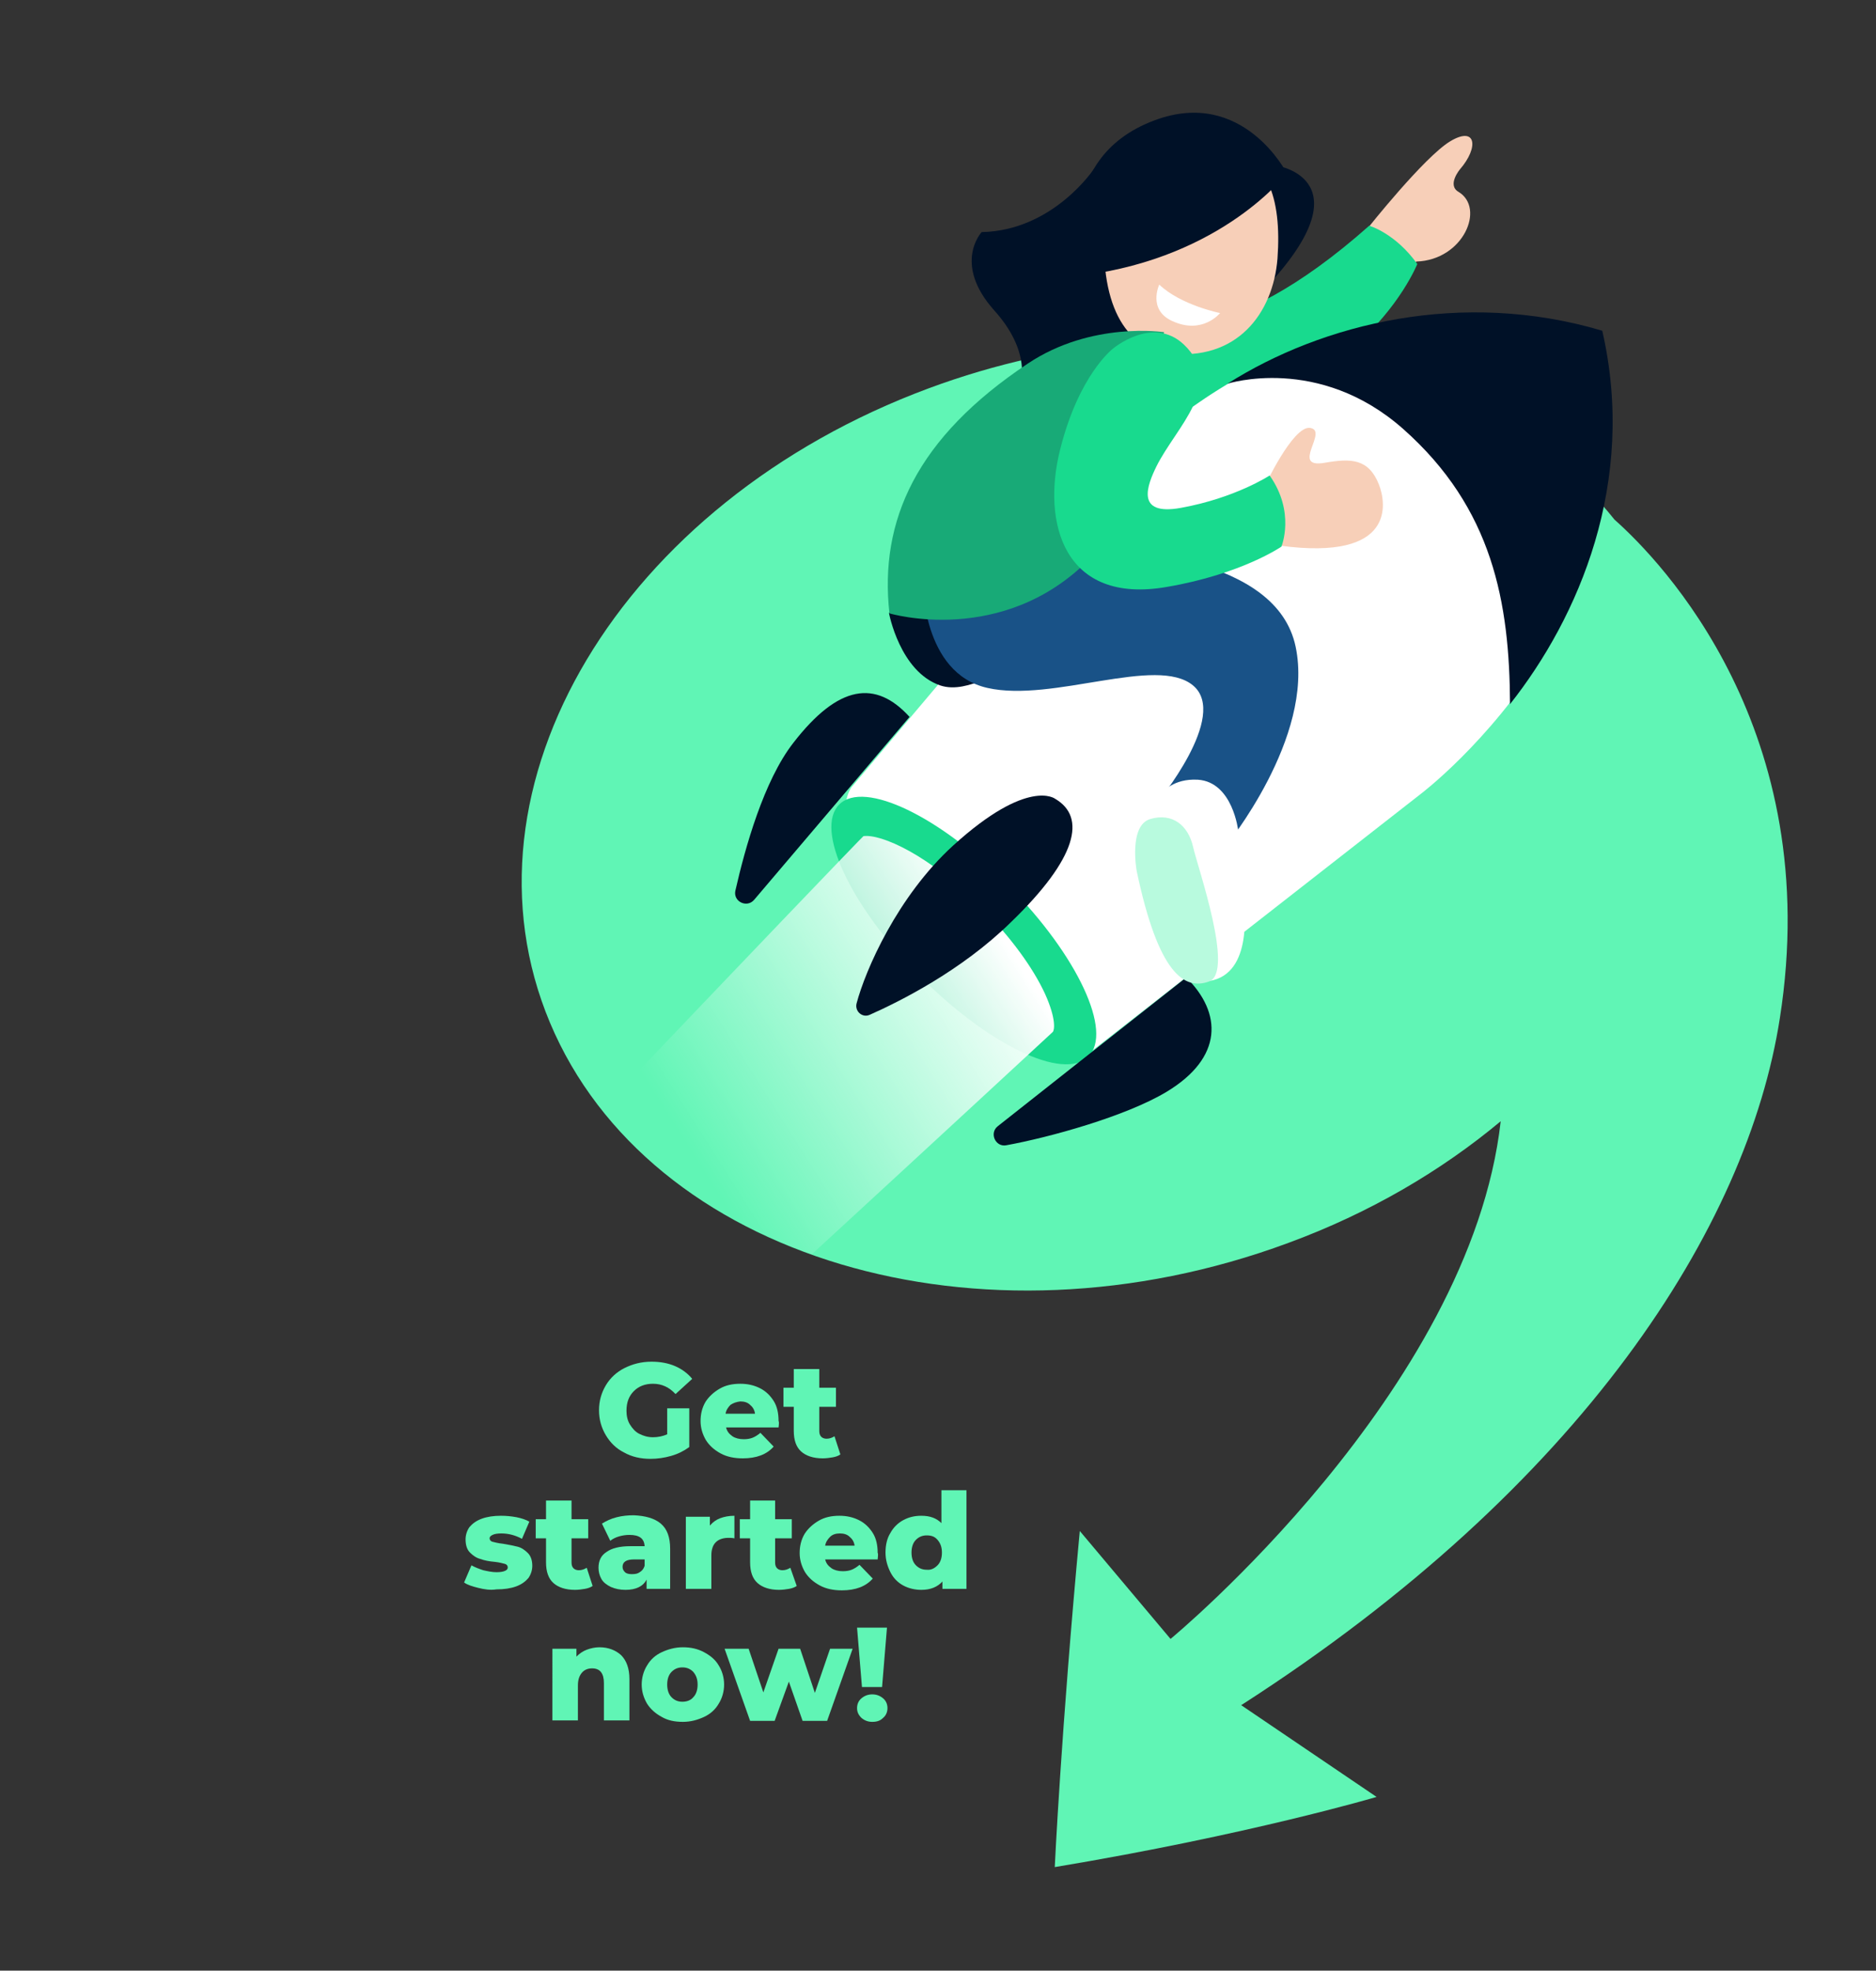 <?xml version="1.0" encoding="utf-8"?>
<!-- Generator: Adobe Illustrator 25.0.1, SVG Export Plug-In . SVG Version: 6.00 Build 0)  -->
<svg version="1.1" id="Layer_1" xmlns="http://www.w3.org/2000/svg" xmlns:xlink="http://www.w3.org/1999/xlink" x="0px" y="0px"
	 viewBox="0 0 382.4 401.6" style="enable-background:new 0 0 382.4 401.6;" xml:space="preserve">
<rect x="0" y="0" width="382.4" height="401.6" fill="#333333" stroke="none"/>
<style type="text/css">
	.st0{fill:#60F5B5;}
	.st1{fill:#F7CFB8;}
	.st2{fill:#18DA8E;}
	.st3{fill:#FFFFFF;}
	.st4{fill:#001127;}
	.st5{fill:url(#SVGID_1_);}
	.st6{fill:#195287;}
	.st7{fill:#18AA77;}
	.st8{fill:#B8FADE;}
</style>
<g>
	<path class="st0" d="M329.1,105.9C301.4,71.2,243.7,59,189.4,79.1c-62.9,23.3-97.5,81.2-77.3,129.3s87.6,68.2,150.5,44.9
		c16.6-6.1,31.2-14.7,43.3-24.8c-6.2,55.1-67.3,105.5-67.3,105.5l-18.5-22c-3.8,40.7-5.1,68.5-5.1,68.5
		c39.6-6.6,65.6-14.3,65.6-14.3L253,347.5c69.6-44.7,103.2-97.5,109.8-140C372,148.9,338.7,114.4,329.1,105.9z"/>
	<g>
		<path class="st1" d="M278.8,46.5c0,0,11.5-14.5,16.8-17.7s5.9,1.2,2,5.7c0,0-2.7,3.2-0.3,4.6c5.5,3.3,1,13.9-8.6,14.2
			C288.8,53.3,276.8,67.1,278.8,46.5z"/>
		<path class="st2" d="M234.6,65.9c0,0,15,6.3,44.5-19.9c0,0,5.3,1.5,9.8,7.8c0,0-14,35-62.2,30.4L234.6,65.9z"/>
		<g>
			<path class="st3" d="M312,122c-2.1-7.6-4.9-14.9-8.6-21.9c-1.8-3.4-3.9-6.6-6.2-9.7c-2.1-2.8-4.3-5.4-6.9-7.6
				c-9.1-7.4-21-8.4-32.3-8.8c-18.3,9.1-29,20.8-29,20.8l-55.4,65.6c0,0-8,9.5,15.3,35.2c23.2,25.7,33.5,18.7,33.5,18.7l67.2-52.5
				c0,0,13.8-10.4,25.1-28.5C313.9,129.5,313,125.7,312,122z"/>
			<path class="st4" d="M326.6,67.4c-28.6-8.5-57-1.5-76.4,10.8c0,0,18.6-6,35.8,9.2c18.3,16.2,21.7,35.4,21.8,56.1
				C321.8,125.8,333.7,98.3,326.6,67.4z"/>
		</g>
		
			<ellipse transform="matrix(0.712 -0.703 0.703 0.712 -76.593 192.639)" class="st2" cx="196.3" cy="189.6" rx="12.9" ry="36.1"/>
		
			<linearGradient id="SVGID_1_" gradientUnits="userSpaceOnUse" x1="205.166" y1="211.225" x2="137.848" y2="168.523" gradientTransform="matrix(1 0 0 -1 0 402.394)">
			<stop  offset="8.478876e-03" style="stop-color:#FFFFFF"/>
			<stop  offset="0.973" style="stop-color:#FCFFFE;stop-opacity:0"/>
		</linearGradient>
		<path class="st5" d="M213,202.5c-2.5-5.4-7-11.5-12.7-17.3c-10.9-11.1-20.8-15.3-24.3-14.8c-0.1,0-26,27-53.3,55.7
			c10.5,13.3,25.4,23.3,42.8,29.5c26.2-24.1,49.1-45.3,49.1-45.3C214.9,210,215.4,207.8,213,202.5z"/>
		<path class="st4" d="M181.2,124.9c0,0,2.2,12,10.5,14.8c5.8,1.9,12.5-4,18.4-3.8l-13-17.6L181.2,124.9z"/>
		<path class="st4" d="M215.1,162.8c0,0-5.5-4.4-20.8,9.5c-11.4,10.4-17.9,25.4-19.7,32.2c-0.4,1.6,1.2,3,2.7,2.3
			c6.1-2.7,18.7-9,28.7-18.8C219.7,174.8,221.4,166.5,215.1,162.8z"/>
		<path class="st4" d="M241.8,199.2l-38.4,30.3c-1.8,1.4-0.5,4.3,1.7,3.9c8.8-1.6,24.4-5.9,32.7-10.9
			C249.4,215.5,249.1,206.4,241.8,199.2z"/>
		<path class="st4" d="M223,34.4c0,0-8.3,12.6-22.9,12.9c0,0-6,6.4,2.6,16c7.1,7.9,6.3,14.8,4,18.2l23.7-6.8l-1.8-32.1L223,34.4z"/>
		<path class="st4" d="M260.4,33.8c0,0,18.8,2.9-3.3,25.8l-2.9-23.2L260.4,33.8z"/>
		<path class="st4" d="M185.4,146.1l-31.7,37.3c-1.5,1.7-4.3,0.3-3.8-1.9c2-8.8,5.8-22.4,11.8-30.1
			C170.9,139.5,178.5,138.5,185.4,146.1z"/>
		<path class="st1" d="M260.4,52.7c-0.9,11.2-8.3,21-22.3,19.3c-8.5-1-14.4-9.8-12.8-27.7c1-11.2,13.6-17.1,23.3-14.8
			S261.3,40.1,260.4,52.7z"/>
		<path class="st3" d="M248.7,63.8c0,0-8-1.6-12.4-5.8c0,0-2.4,5.1,2.6,7.4C245.1,68.3,248.7,63.8,248.7,63.8z"/>
		<path class="st6" d="M188.1,118.5c0,0-0.2,18.7,13.2,21.7c13.3,3,34.5-6.7,41.9-0.5s-7.4,24-7.4,24s3.7,7,14,8.8
			c0,0,18.2-22.2,14.3-40.7s-34.1-19.6-49-22.2L188.1,118.5z"/>
		<path class="st7" d="M237.3,67.7c0,0-14.8-2.3-27.8,6.4c-22.7,15.1-30.3,32-28.2,50.9c0,0,23.1,6.9,40.8-11.1L232.2,81L237.3,67.7
			z"/>
		<path class="st1" d="M257.7,99.3c0,0,5.8-12.5,9.3-12.1c4,0.5-4.2,8.4,3.1,7.1c5.2-0.9,8.9-0.9,11,4.5c1.4,3.6,3.6,15.6-20.2,12.4
			C261,111.1,256,108.9,257.7,99.3z"/>
		<path class="st2" d="M226.8,71.1c0,0-6.9,5.3-10.7,20.5c-3.8,15,0.8,31.7,21.8,28c15.2-2.6,23.3-8.2,23.3-8.2s2.9-7-2.4-14.5
			c0,0-7,4.6-18.1,6.6c-9.4,1.7-6.8-4.7-5-8.4c4-8.1,14.2-16.7,5.6-24.9C234.9,64.2,226.8,71.1,226.8,71.1z"/>
		<path class="st3" d="M232,169.1c0,0,2.3-4.3,5-7.6c0,0,2.1-2.9,7.2-2.6c7.1,0.5,8.2,10.4,8.2,10.4s1,12.9,1.1,14.2
			s2,14.9-6.9,16.4L232,169.1z"/>
		<path class="st8" d="M231.7,177.5c0,0-1.7-9.3,2.8-10.6s7.7,1.3,8.7,5.7s8.4,25.4,3.3,27.4C241.4,201.9,236.1,198.4,231.7,177.5z"
			/>
		<path class="st4" d="M262.3,35.3c0,0-12.9,17.1-41.5,20.8c0,0-7-23.6,14.6-31.6C253.4,17.8,262.3,35.3,262.3,35.3z"/>
	</g>
	<g>
		<path class="st0" d="M135.8,287h4.7v7.9c-1.1,0.8-2.3,1.4-3.7,1.8c-1.4,0.4-2.8,0.6-4.2,0.6c-2,0-3.8-0.4-5.4-1.3
			c-1.6-0.8-2.8-2-3.7-3.5c-0.9-1.5-1.4-3.2-1.4-5.1s0.5-3.6,1.4-5.1c0.9-1.5,2.2-2.7,3.8-3.5s3.4-1.3,5.5-1.3
			c1.8,0,3.4,0.3,4.8,0.9c1.4,0.6,2.6,1.5,3.5,2.6l-3.4,3.1c-1.3-1.4-2.8-2.1-4.6-2.1c-1.6,0-2.9,0.5-3.9,1.5s-1.5,2.3-1.5,4
			c0,1,0.2,2,0.7,2.8s1.1,1.5,1.9,1.9s1.7,0.7,2.8,0.7c1,0,2-0.2,2.9-0.6V287H135.8z"/>
		<path class="st0" d="M158.7,290.9H148c0.2,0.8,0.6,1.3,1.3,1.8c0.6,0.4,1.4,0.6,2.3,0.6c0.7,0,1.3-0.1,1.8-0.3
			c0.5-0.2,1-0.5,1.6-1l2.7,2.8c-1.4,1.6-3.5,2.4-6.3,2.4c-1.7,0-3.2-0.3-4.5-1c-1.3-0.7-2.3-1.6-3-2.7c-0.7-1.2-1.1-2.5-1.1-3.9
			s0.3-2.7,1-3.9c0.7-1.1,1.7-2,2.9-2.7c1.2-0.7,2.6-1,4.2-1c1.5,0,2.8,0.3,4,0.9c1.2,0.6,2.1,1.5,2.8,2.6c0.7,1.1,1,2.5,1,4.1
			C158.8,289.7,158.8,290.1,158.7,290.9z M148.9,286.3c-0.5,0.5-0.9,1.1-1,1.8h6c-0.1-0.8-0.5-1.4-1-1.8c-0.5-0.5-1.2-0.7-2-0.7
			C150.1,285.7,149.5,285.9,148.9,286.3z"/>
		<path class="st0" d="M171.3,296.4c-0.4,0.3-1,0.5-1.6,0.6c-0.6,0.1-1.3,0.2-2,0.2c-1.9,0-3.4-0.5-4.4-1.4s-1.5-2.3-1.5-4.2v-4.9
			h-2.1v-3.9h2.1V279h5.2v3.8h3.4v3.9H167v4.9c0,0.5,0.1,0.9,0.4,1.2c0.3,0.3,0.7,0.4,1.1,0.4c0.6,0,1.1-0.2,1.6-0.5L171.3,296.4z"
			/>
		<path class="st0" d="M97.5,323.6c-1.2-0.3-2.2-0.6-2.9-1.1l1.5-3.5c0.7,0.4,1.5,0.7,2.4,1c0.9,0.2,1.8,0.4,2.7,0.4
			c0.8,0,1.4-0.1,1.8-0.3c0.4-0.2,0.5-0.4,0.5-0.7c0-0.3-0.2-0.6-0.6-0.7s-1.1-0.3-2-0.4c-1.2-0.1-2.2-0.3-3-0.6
			c-0.8-0.2-1.5-0.7-2.1-1.3c-0.6-0.6-0.9-1.5-0.9-2.7c0-0.9,0.3-1.8,0.8-2.5c0.6-0.7,1.4-1.3,2.5-1.7c1.1-0.4,2.4-0.6,3.9-0.6
			c1.1,0,2.1,0.1,3.2,0.3c1,0.2,1.9,0.5,2.6,0.9l-1.5,3.5c-1.3-0.7-2.7-1.1-4.2-1.1c-0.8,0-1.4,0.1-1.8,0.3
			c-0.4,0.2-0.6,0.4-0.6,0.7c0,0.3,0.2,0.6,0.6,0.7s1.1,0.3,2.1,0.4c1.2,0.2,2.2,0.4,3,0.6c0.8,0.2,1.5,0.7,2.1,1.3
			c0.6,0.6,0.9,1.5,0.9,2.6c0,0.9-0.3,1.8-0.8,2.5c-0.6,0.7-1.4,1.3-2.5,1.7c-1.1,0.4-2.4,0.6-4,0.6
			C99.9,324.1,98.7,323.9,97.5,323.6z"/>
		<path class="st0" d="M120.8,323.2c-0.4,0.3-1,0.5-1.6,0.6c-0.6,0.1-1.3,0.2-2,0.2c-1.9,0-3.4-0.5-4.4-1.4s-1.5-2.3-1.5-4.2v-4.9
			h-2.1v-3.9h2.1v-3.8h5.2v3.8h3.4v3.9h-3.4v4.9c0,0.5,0.1,0.9,0.4,1.2c0.3,0.3,0.7,0.4,1.1,0.4c0.6,0,1.1-0.2,1.6-0.5L120.8,323.2z
			"/>
		<path class="st0" d="M134.7,310.5c1.3,1.1,1.9,2.8,1.9,5.1v8.2h-4.8v-1.9c-0.7,1.4-2.2,2.1-4.3,2.1c-1.1,0-2.1-0.2-3-0.6
			c-0.8-0.4-1.5-0.9-1.9-1.6c-0.4-0.7-0.6-1.5-0.6-2.3c0-1.4,0.5-2.5,1.6-3.2c1.1-0.8,2.7-1.2,4.9-1.2h2.9c-0.1-1.6-1.1-2.3-3.1-2.3
			c-0.7,0-1.4,0.1-2.1,0.3c-0.7,0.2-1.3,0.5-1.8,0.9l-1.7-3.5c0.8-0.5,1.8-1,3-1.3c1.2-0.3,2.3-0.4,3.5-0.4
			C131.5,308.9,133.4,309.4,134.7,310.5z M130.4,320.4c0.5-0.3,0.8-0.7,1-1.3v-1.3h-2.2c-1.5,0-2.3,0.5-2.3,1.5
			c0,0.5,0.2,0.8,0.5,1.1s0.8,0.4,1.4,0.4C129.5,320.8,130,320.7,130.4,320.4z"/>
		<path class="st0" d="M146.8,309.4c0.8-0.3,1.8-0.5,2.9-0.5v4.6c-0.5-0.1-0.9-0.1-1.2-0.1c-1.1,0-2,0.3-2.6,0.9s-0.9,1.5-0.9,2.7
			v6.8h-5.2v-14.7h4.9v1.8C145.3,310.2,146,309.7,146.8,309.4z"/>
		<path class="st0" d="M162.4,323.2c-0.4,0.3-1,0.5-1.6,0.6s-1.3,0.2-2,0.2c-1.9,0-3.4-0.5-4.4-1.4s-1.5-2.3-1.5-4.2v-4.9h-2.1v-3.9
			h2.1v-3.8h5.1v3.8h3.4v3.9H158v4.9c0,0.5,0.1,0.9,0.4,1.2c0.3,0.3,0.7,0.4,1.1,0.4c0.6,0,1.1-0.2,1.6-0.5L162.4,323.2z"/>
		<path class="st0" d="M178.9,317.8h-10.7c0.2,0.8,0.6,1.3,1.3,1.8c0.6,0.4,1.4,0.6,2.3,0.6c0.7,0,1.3-0.1,1.8-0.3s1-0.5,1.6-1
			l2.7,2.8c-1.4,1.6-3.5,2.4-6.3,2.4c-1.7,0-3.2-0.3-4.5-1c-1.3-0.7-2.3-1.6-3-2.7c-0.7-1.2-1.1-2.5-1.1-3.9s0.3-2.7,1-3.9
			c0.7-1.1,1.7-2,2.9-2.7c1.2-0.7,2.6-1,4.2-1c1.5,0,2.8,0.3,4,0.9c1.2,0.6,2.1,1.5,2.8,2.6c0.7,1.1,1,2.5,1,4.1
			C179,316.5,179,316.9,178.9,317.8z M169.2,313.2c-0.5,0.5-0.9,1.1-1,1.8h6c-0.1-0.8-0.5-1.4-1-1.8c-0.5-0.5-1.2-0.7-2-0.7
			S169.7,312.7,169.2,313.2z"/>
		<path class="st0" d="M197,303.7v20.1h-4.9v-1.5c-1,1.1-2.4,1.7-4.3,1.7c-1.3,0-2.6-0.3-3.7-0.9c-1.1-0.6-2-1.5-2.6-2.7s-1-2.5-1-4
			s0.3-2.9,1-4c0.6-1.1,1.5-2,2.6-2.6c1.1-0.6,2.3-0.9,3.7-0.9c1.8,0,3.1,0.5,4.1,1.5v-6.7H197z M191.1,319c0.6-0.6,0.9-1.5,0.9-2.6
			s-0.3-1.9-0.9-2.6c-0.6-0.7-1.3-0.9-2.2-0.9s-1.6,0.3-2.2,0.9c-0.6,0.6-0.9,1.5-0.9,2.6s0.3,2,0.9,2.6c0.6,0.6,1.3,0.9,2.2,0.9
			C189.8,320,190.5,319.6,191.1,319z"/>
		<path class="st0" d="M126.6,337.3c1.1,1.1,1.7,2.7,1.7,4.9v8.4h-5.2V343c0-2-0.8-3-2.4-3c-0.9,0-1.6,0.3-2.1,0.9s-0.8,1.4-0.8,2.6
			v7.1h-5.2V336h4.9v1.6c0.6-0.6,1.3-1.1,2.1-1.4s1.7-0.5,2.6-0.5C124,335.7,125.5,336.3,126.6,337.3z"/>
		<path class="st0" d="M134.9,349.9c-1.3-0.7-2.3-1.6-3-2.7c-0.7-1.2-1.1-2.5-1.1-3.9s0.4-2.8,1.1-3.9c0.7-1.2,1.7-2.1,3-2.7
			c1.3-0.6,2.7-1,4.3-1c1.6,0,3,0.3,4.3,1s2.3,1.5,3,2.7c0.7,1.1,1.1,2.5,1.1,3.9s-0.4,2.8-1.1,3.9c-0.7,1.2-1.7,2.1-3,2.7
			s-2.7,1-4.3,1C137.5,350.9,136.1,350.6,134.9,349.9z M141.3,345.9c0.6-0.6,0.9-1.5,0.9-2.6s-0.3-1.9-0.9-2.6
			c-0.6-0.6-1.3-0.9-2.2-0.9c-0.9,0-1.6,0.3-2.2,0.9c-0.6,0.6-0.9,1.5-0.9,2.6s0.3,2,0.9,2.6c0.6,0.6,1.3,0.9,2.2,0.9
			C140,346.8,140.8,346.5,141.3,345.9z"/>
		<path class="st0" d="M173.8,336l-5.2,14.7h-5l-2.8-8l-2.9,8h-5l-5.2-14.7h4.9l3,8.9l3.1-8.9h4.4l3,9l3.1-9H173.8z"/>
		<path class="st0" d="M175.6,350.1c-0.6-0.6-0.9-1.2-0.9-2s0.3-1.5,0.9-2c0.6-0.5,1.3-0.8,2.2-0.8c0.9,0,1.6,0.3,2.2,0.8
			c0.6,0.5,0.9,1.2,0.9,2s-0.3,1.5-0.9,2c-0.6,0.6-1.3,0.8-2.2,0.8S176.2,350.6,175.6,350.1z M174.7,331.7h6.1l-1,12.1h-4.1
			L174.7,331.7z"/>
	</g>
</g>
</svg>
